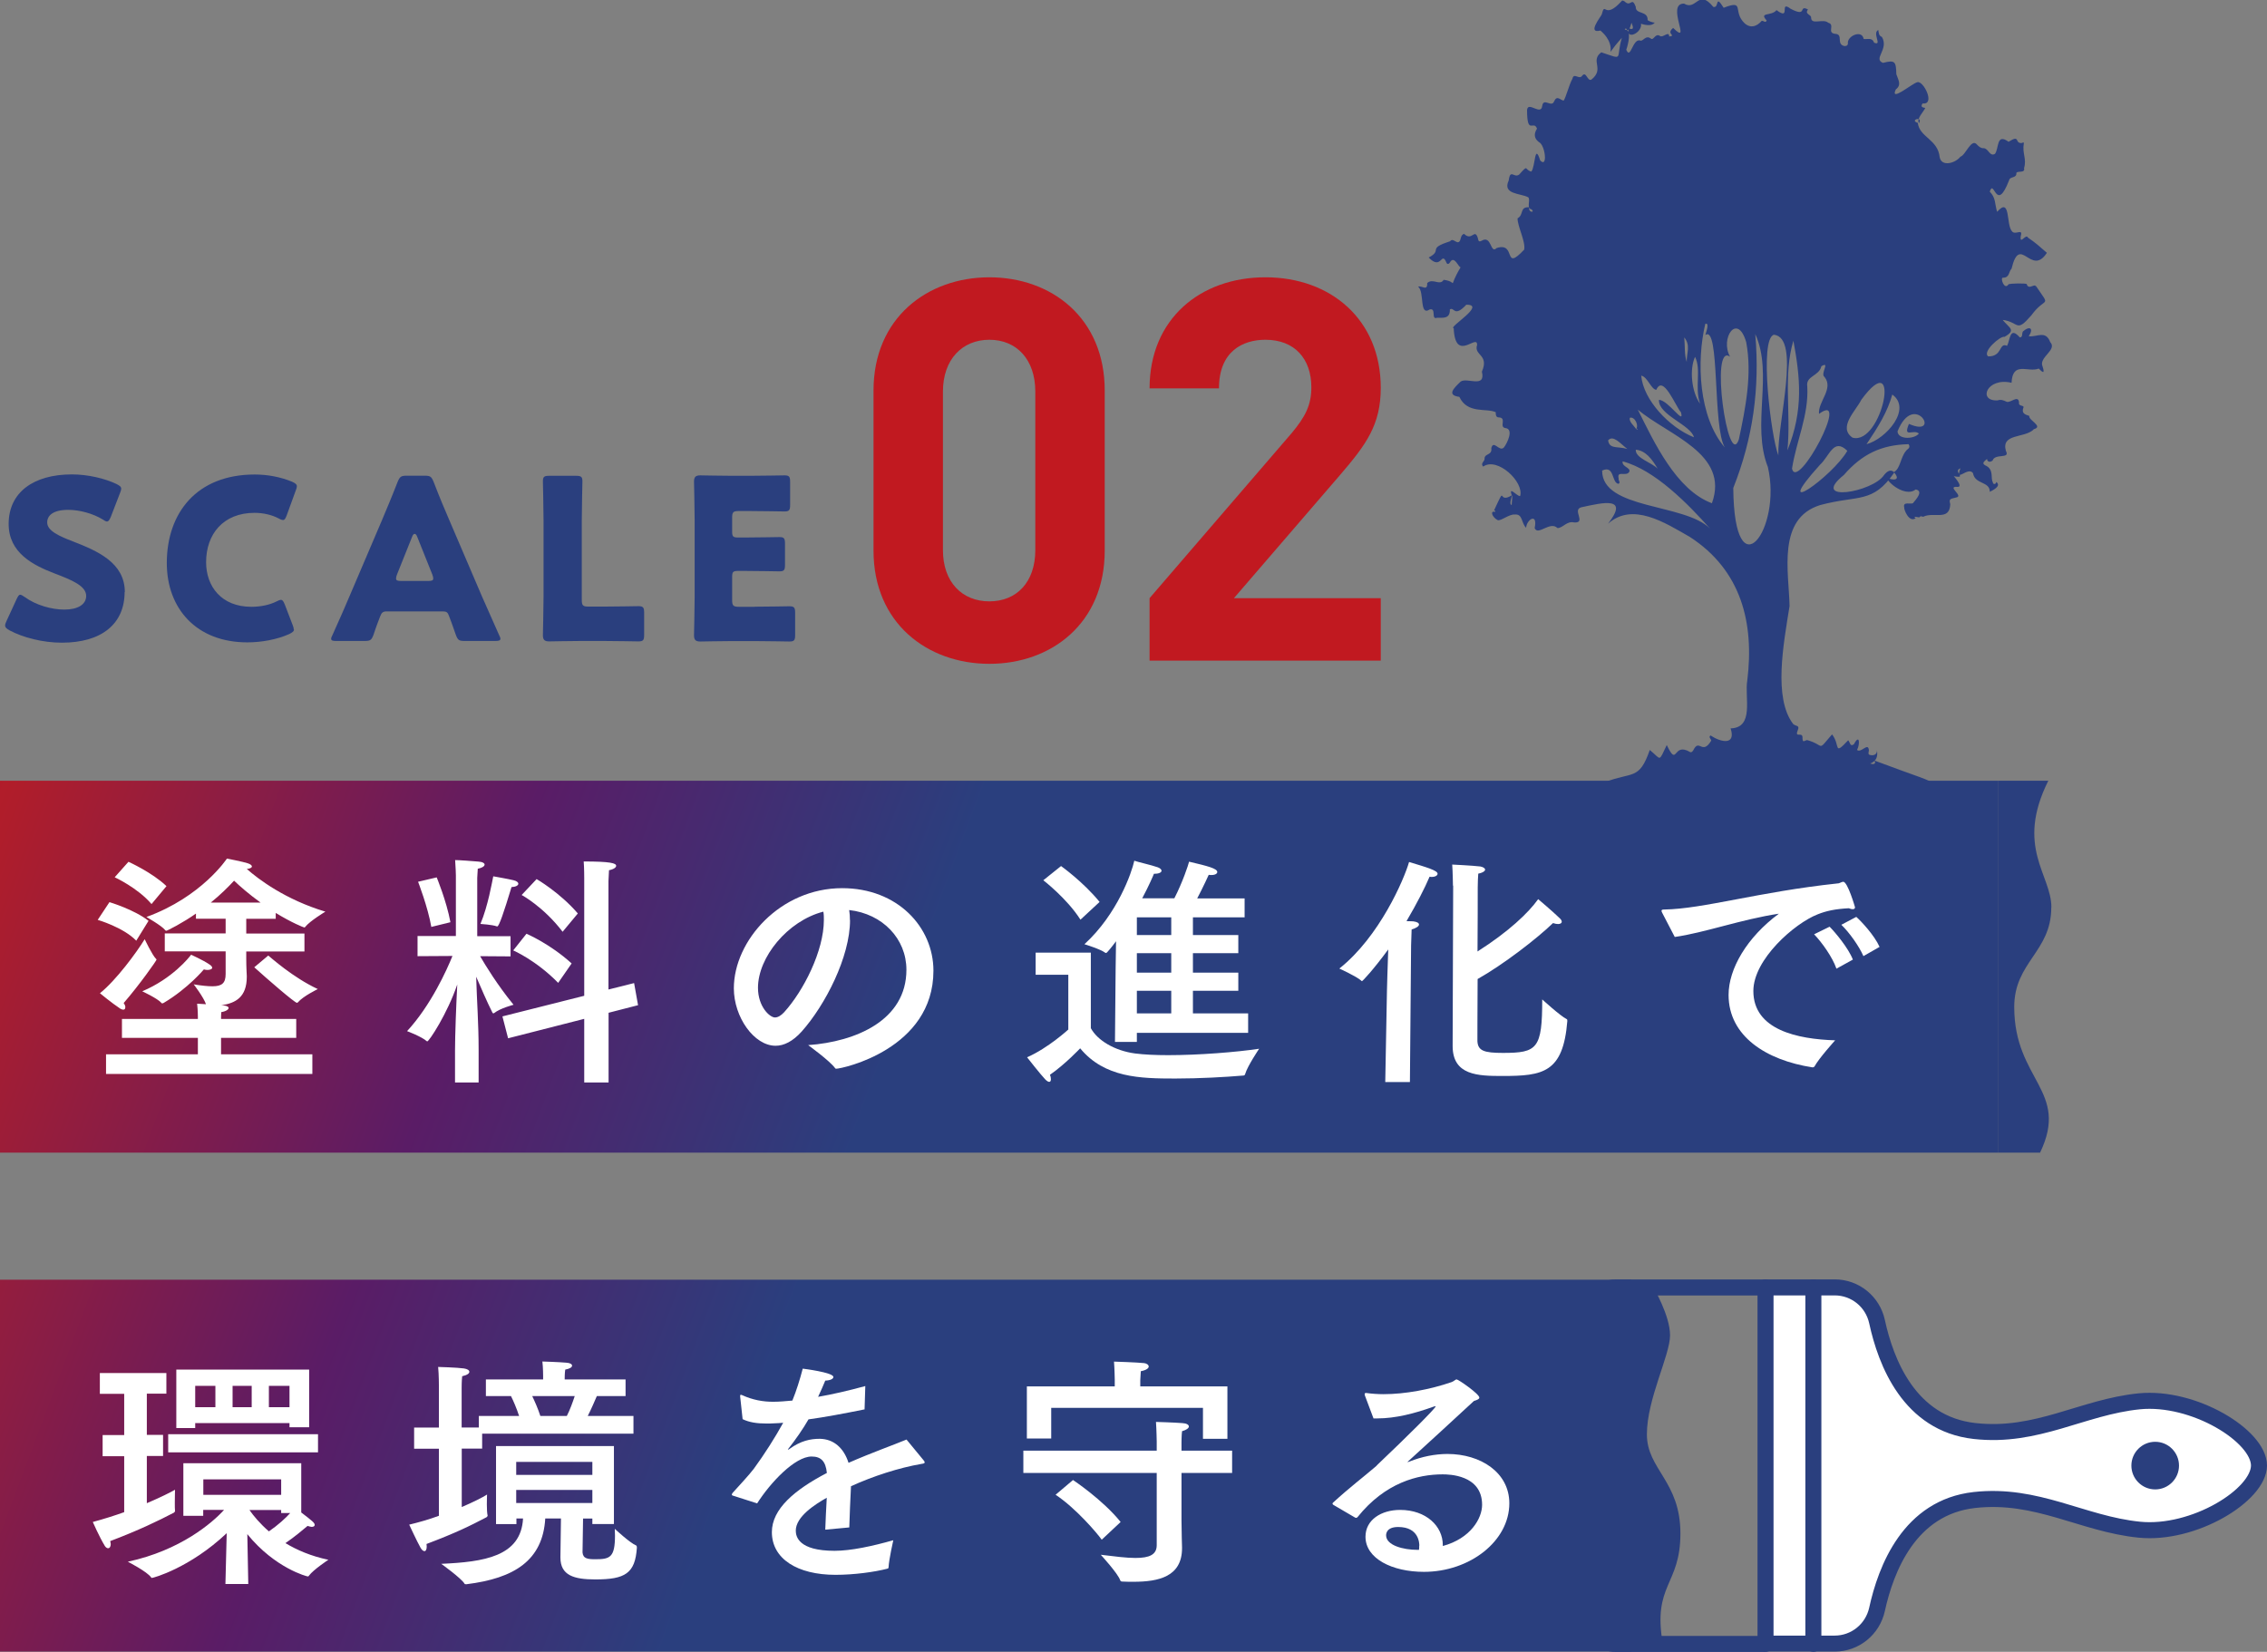<?xml version="1.0" encoding="UTF-8"?><svg id="_レイヤー_2" xmlns="http://www.w3.org/2000/svg" xmlns:xlink="http://www.w3.org/1999/xlink" viewBox="0 0 212.29 154.7"><rect x="0" y="0" width="212.29" height="154.7" fill="#808080" stroke="none"/><defs><style>.cls-1{fill:url(#_名称未設定グラデーション_27-2);}.cls-1,.cls-2,.cls-3,.cls-4,.cls-5{stroke-width:0px;}.cls-6,.cls-7{stroke:#2a3f7e;stroke-linecap:round;stroke-linejoin:round;stroke-width:1.5px;}.cls-6,.cls-4{fill:#fff;}.cls-2{fill:url(#_名称未設定グラデーション_27);}.cls-3{fill:#2a3f7e;}.cls-7{fill:none;}.cls-5{fill:#c11920;}</style><linearGradient id="_名称未設定グラデーション_27" x1="-4.58" y1="53.73" x2="199.08" y2="130.1" gradientUnits="userSpaceOnUse"><stop offset="0" stop-color="#c11920"/><stop offset=".06" stop-color="#af1d2b"/><stop offset=".27" stop-color="#5a1c66"/><stop offset=".45" stop-color="#2a3f7e"/><stop offset="1" stop-color="#2a3f7e"/></linearGradient><linearGradient id="_名称未設定グラデーション_27-2" x1="-22.07" y1="100.35" x2="181.6" y2="176.73" xlink:href="#_名称未設定グラデーション_27"/></defs><g id="_レイヤー_7"><path class="cls-5" d="M92.65,62.17c-5.8,0-10.85-3.8-10.85-10.6v-15c0-6.8,5.05-10.6,10.85-10.6s10.8,3.8,10.8,10.6v15c0,6.8-5,10.6-10.8,10.6ZM96.95,36.67c0-3-1.75-4.85-4.3-4.85s-4.35,1.85-4.35,4.85v14.85c0,3,1.8,4.8,4.35,4.8s4.3-1.8,4.3-4.8v-14.85Z"/><path class="cls-5" d="M107.65,61.87v-5.85l13.3-15.45c1.3-1.55,1.85-2.65,1.85-4.3,0-2.65-1.55-4.45-4.3-4.45-2.15,0-4.35,1.1-4.35,4.55h-6.5c0-6.5,4.75-10.4,10.85-10.4s10.8,3.95,10.8,10.35c0,3.45-1.35,5.3-3.8,8.15l-9.95,11.55h13.75v5.85h-21.65Z"/><rect class="cls-2" x="0" y="73.12" width="187.14" height="34.83"/><rect class="cls-1" x="0" y="119.85" width="152.73" height="34.83"/><path class="cls-4" d="M12.76,88.1c-1.22-1.26-3.61-1.95-3.61-1.95l1.1-1.66s2.32.69,3.66,1.75l-1.15,1.86ZM11.73,94.35c0,.14-.07.21-.18.21-.07,0-.16-.02-.28-.09-.83-.55-1.91-1.45-1.91-1.45,1.52-1.22,3.43-3.82,4.19-5.06,0,0,.69,1.47,1.06,1.84.02.02.05.05.05.07,0,.09-1.59,2.35-3.08,4.07.12.16.16.3.16.41ZM28.51,89.11h-5.45v.69c0,.83.05,1.49.05,1.61v.07c0,1.89-1.03,2.48-2.41,2.67.12,0,.21,0,.3.02.3.05.41.14.41.23,0,.14-.25.32-.69.39-.02.21-.02.53-.02.64h7.04v1.77h-7.04v1.54h8.55v1.84H9.93v-1.84h8.6v-1.54h-7.11v-1.77h7.11v-.21s0-.6-.07-1.22c.02,0,.37.02.83.05-.23-.67-1.15-1.86-1.15-1.86.74.12,1.31.18,1.75.18.9,0,1.24-.3,1.24-1.15v-2.12h-5.7v-1.68h5.7v-1.38h-2.78v-.48c-1.2.85-2.69,1.61-2.78,1.61-.05,0-.07-.02-.11-.07-.32-.41-1.75-1.22-1.75-1.22,5.2-1.89,7.54-5.47,7.54-5.47,0,0,1.47.28,1.95.44.28.09.39.21.39.3,0,.12-.21.21-.48.23,1.1.97,3.61,2.87,7.36,4,0,0-1.45.87-1.89,1.43-.02.05-.07.05-.09.05-.05,0-1.17-.44-2.67-1.36v.55h-2.76v1.38h5.45v1.68ZM14.19,84.67c-1.29-1.52-3.45-2.51-3.45-2.51l1.29-1.45s2.21.99,3.56,2.28l-1.4,1.68ZM17.89,89.41s1.17.53,1.7.9c.18.11.28.23.28.32,0,.14-.21.21-.46.21-.09,0-.21-.02-.32-.05,0,0-1.47,1.77-3.75,3.13-.05.02-.09.05-.14.05-.02,0-.07,0-.09-.05-.35-.41-1.79-1.08-1.79-1.08,2.83-1.2,4.39-3.17,4.58-3.43ZM24.4,84.53c-1.08-.78-1.95-1.54-2.48-2.05-.51.55-1.24,1.29-2.18,2.05h4.67ZM25.11,89.48c.23.18,2.32,2.07,4.65,3.15,0,0-1.38.67-1.86,1.24-.02.02-.07.05-.09.05-.21,0-2.76-2.21-4-3.33l1.31-1.1Z"/><path class="cls-4" d="M44.71,87.68h3.1v1.89l-2.85-.02c.48.83,1.61,2.69,3.13,4.55,0,0-1.24.32-1.82.78-.02.02-.05.02-.07.02-.05,0-.07-.02-.09-.07-.51-1.01-1.1-2.39-1.52-3.36.07,2.37.23,4.37.23,6.85v3.06h-2.21v-2.99c0-1.43.11-4.3.21-6.19-.94,2.76-2.64,5.33-2.81,5.33,0,0-.02,0-.05-.02-.44-.41-1.84-.94-1.84-.94,2.23-2.41,3.73-5.75,4.25-7.04l-3.27.02v-1.89h3.59v-5.68s-.02-.85-.07-1.43c.34,0,1.61.09,2.16.14.41.02.6.16.6.28,0,.16-.25.32-.64.39-.02.25-.05.85-.05.85v5.45ZM40.89,82.16s.92,2.21,1.29,4.21l-1.79.44c-.32-1.86-1.24-4.23-1.24-4.23l1.75-.41ZM46.53,86.76c-.41-.16-1.54-.23-1.54-.23.71-1.68,1.1-3.98,1.2-4.46,0,0,1.43.25,1.91.37.3.07.44.21.44.32,0,.16-.23.3-.64.32-.74,2.44-1.17,3.68-1.33,3.68h-.02ZM56.99,92.67l2.39-.6.37,2.07-2.76.71v6.53h-2.28v-5.96l-7.13,1.82-.53-2.05,7.66-1.93v-10.99s0-1.03-.05-1.59c2.51,0,3.04.16,3.04.41,0,.14-.21.32-.67.41-.02.41-.05,1.01-.05,1.01v10.14ZM52.27,92.05c-2.07-2.12-4.21-3.04-4.21-3.04l1.24-1.56s2.18.92,4.23,2.78l-1.26,1.82ZM52.69,87.27c-1.79-2.35-3.84-3.45-3.84-3.45l1.4-1.49s2.18,1.26,3.86,3.22l-1.43,1.72Z"/><path class="cls-4" d="M79.6,86.17c0,3.45-2.32,7.96-4.53,10.44-.83.92-1.66,1.33-2.44,1.33-2.02,0-3.91-2.69-3.91-5.38,0-4.46,4.35-9.38,10.14-9.38,5.2,0,8.55,3.66,8.55,7.73,0,7.34-8.53,9.18-9.11,9.18-.05,0-.09-.02-.11-.07-.51-.69-2.51-2.14-2.51-2.14,4.46-.32,9.2-2.32,9.2-7.06,0-2.9-2.23-5.24-5.36-5.59.05.3.07.62.07.94ZM70.98,92.51c0,1.77,1.1,2.78,1.59,2.78.28,0,.57-.18.85-.48,1.82-2,3.73-5.75,3.73-8.65,0-.25,0-.53-.05-.78-3.36.87-6.12,4.28-6.12,7.13Z"/><path class="cls-4" d="M102.16,96.31c.62,1.13,2.21,2.09,4.12,2.35.85.11,1.93.16,3.1.16,2.9,0,6.39-.28,8.53-.6,0,0-1.1,1.63-1.31,2.37-.02.11-.11.14-.18.14-1.63.14-4.09.28-6.37.28-3.27,0-6.62-.07-8.9-2.83,0,0-1.4,1.49-2.83,2.48.07.16.09.3.09.41,0,.16-.05.25-.16.25-.09,0-.21-.07-.37-.23-.44-.46-1.7-2.07-1.7-2.07,1.98-.87,3.86-2.6,3.86-2.6v-5.13h-3.06v-2.07h5.17v7.08ZM101.17,86.12c-1.26-1.98-3.47-3.68-3.47-3.68l1.66-1.33s2.07,1.47,3.61,3.36l-1.79,1.66ZM116.54,85.91h-4.83v1.66h4.25v1.7h-4.25v1.82h4.25v1.7h-4.25v2.12h5.17v1.82h-10.42v.85h-2.05l.05-5.59c0-.23.02-2.25.05-3.84-.32.44-.85,1.1-.92,1.1-.02,0-.07,0-.09-.02-.44-.34-1.95-.8-1.95-.8,3.1-2.83,4.44-6.74,4.67-7.82.32.12,1.63.41,2.21.62.23.09.34.21.34.32,0,.14-.21.28-.64.28h-.07c-.07.18-.46,1.1-1.1,2.3h3.01c.78-1.52,1.31-3.13,1.38-3.43,1.75.41,2.64.64,2.64.97,0,.14-.18.28-.55.28-.07,0-.16,0-.25-.02,0,0-.51,1.13-1.08,2.21h4.44v1.79ZM106.46,85.91v1.66h3.22v-1.66h-3.22ZM106.46,89.27v1.82h3.22v-1.82h-3.22ZM106.46,92.79v2.12h3.22v-2.12h-3.22Z"/><path class="cls-4" d="M132.02,101.34h-2.3l.16-8.58c0-.44.07-2.25.12-3.84-1.43,1.95-2.41,2.97-2.46,2.97-.02,0-.05-.02-.07-.05-.46-.41-2.05-1.13-2.05-1.13,3.77-2.99,6.07-8.37,6.53-9.98,1.7.51,2.67.8,2.67,1.1,0,.16-.21.3-.57.3-.05,0-.11-.02-.18-.02-.44,1.04-1.2,2.53-2.16,4.16.32,0,.6.02.64.02.37.05.53.16.53.3,0,.16-.28.34-.69.46-.02.39-.05,1.49-.05,1.49l-.11,12.79ZM136.06,82.95s-.02-1.33-.07-1.98c0,0,1.91.09,2.64.18.25.05.44.16.44.3,0,.11-.18.28-.64.37-.02.35-.05.69-.05,1.29,0,1.06,0,3.45-.02,6,2.92-1.86,4.76-3.61,5.68-4.9,0,0,1.31,1.1,2,1.77.14.12.21.25.21.35,0,.11-.12.21-.34.21-.12,0-.28-.02-.48-.09-1.52,1.47-4.69,3.91-7.06,5.24-.02,3.06-.02,5.73-.02,5.82.05.9.62,1.1,2.39,1.1,3.22,0,3.68-.39,3.68-5.01,0,0,1.68,1.54,2.28,1.84.07.02.07.11.07.18-.39,4.85-2.28,5.15-6.07,5.15-2.3,0-4.67-.05-4.67-2.81l.05-15.02Z"/><path class="cls-4" d="M155.66,85.5c-.05-.09-.07-.16-.07-.21,0-.07.07-.11.25-.11,3.63-.05,8.88-1.66,16.21-2.44.11,0,.18-.02.28-.07.11-.05.21-.09.28-.09.41,0,1.1,2.37,1.1,2.39,0,.11-.07.18-.21.18-.09,0-.21-.02-.37-.09-1.29.07-2.12.25-2.94.58-2.12.83-6,4.19-6,7.17,0,3.66,4.16,4.51,7.66,4.62,0,0-1.52,1.68-1.93,2.44-.05.07-.09.09-.16.09h-.05c-4.32-.67-7.84-2.92-7.84-6.78,0-2.44,1.7-5.38,4.71-7.61-3.52.53-6.97,1.79-9.75,2.18l-1.17-2.25ZM171.97,90.72c-.37-1.08-1.36-2.46-2.09-3.22l1.45-.71c.51.51,1.75,1.98,2.18,3.08l-1.54.85ZM174.5,89.55c-.41-.94-1.33-2.23-2.07-2.94l1.4-.74c.46.41,1.68,1.7,2.18,2.81l-1.52.87Z"/><path class="cls-4" d="M15.59,130.52h-1.84v3.86h1.52v1.98h-1.52v4.42c1.29-.55,2.21-1.01,2.64-1.26,0,0-.02.67-.02,1.24,0,.3,0,.57.02.74v.05s-.05.07-.09.11c-1.49.78-3.36,1.68-5.98,2.67.02.12.05.21.05.28,0,.25-.11.39-.25.39-.09,0-.21-.07-.3-.21-.53-.87-1.13-2.25-1.13-2.25,1.04-.28,2.05-.6,2.94-.92v-5.24h-2.02v-1.98h2.02v-3.86h-2.28v-1.95h6.23v1.95ZM28.21,141.65c1.06.81,1.26.97,1.26,1.17,0,.09-.09.18-.28.18-.09,0-.23-.05-.39-.09-.46.39-1.22,1.03-2.07,1.61,1.06.64,2.39,1.22,4.02,1.56,0,0-1.4.92-1.82,1.49-.02.05-.07.07-.11.07-.07,0-3.06-.76-5.66-3.96l.09,4.67h-2.14l.12-4.76c-3.47,3.27-6.88,4.19-7.01,4.19-.02,0-.05-.02-.07-.05-.35-.53-2.18-1.47-2.18-1.47,4.94-1.06,7.93-3.66,9.01-4.85h-1.95v.55h-1.86v-4.92h11.04v4.6ZM29.78,136.02h-14.03v-1.7h14.03v1.7ZM28.95,133.67h-1.84v-.39h-8.83v.46h-1.77v-5.47h12.44v5.4ZM18.28,129.79v2h1.89v-2h-1.89ZM19.04,138.55v1.45h7.29v-1.45h-7.29ZM21.78,129.79v2h1.79v-2h-1.79ZM26.33,141.7v-.28h-2.97c.37.53.97,1.26,1.82,2,.85-.58,1.59-1.26,2-1.72h-.85ZM25.18,129.79v2h1.93v-2h-1.93Z"/><path class="cls-4" d="M58.6,130.75h-2.71c-.18.41-.53,1.24-.85,1.86h4.28v1.66h-14.17v1.4h-1.91v5.47c1.08-.46,1.95-.9,2.37-1.17,0,0-.02.44-.02.92,0,.41.02.83.07,1.04v.05s-.05.07-.09.11c-1.59.83-2.83,1.45-5.63,2.51,0,.09.02.16.02.23,0,.3-.09.44-.21.44s-.25-.11-.37-.32c-.35-.62-1.06-2.16-1.06-2.16.87-.21,1.84-.48,2.78-.83v-6.28h-2.32v-1.98h2.32v-3.93s0-1.03-.07-1.75c0,0,1.79.05,2.41.14.32.05.51.16.51.32,0,.14-.18.3-.67.41-.05.39-.05,1.1-.05,1.1v3.7h1.61v-1.08h3.77c-.23-.71-.55-1.45-.76-1.86h-2.35v-1.56h5.36v-.3s0-.83-.07-1.38c0,0,1.56.05,2.23.11.37.02.55.14.55.28s-.18.28-.64.37c-.05.34-.05.76-.05.76v.16h5.7v1.56ZM57.47,142.73h-2v-.51h-.87c-.02,1.4-.05,3.01-.05,3.17.05.6.51.64,1.22.64,1.36,0,1.82-.18,1.82-2.23,0-.18-.02-.39-.02-.62,0,0,1.4,1.31,2,1.56.02,0,.07.05.07.21-.16,2.41-1.1,2.97-3.89,2.97-2,0-3.27-.37-3.27-2.05v-.05l.05-3.61h-1.47c-.23,3.93-2.9,5.61-7.38,6.16-.11,0-.16,0-.18-.05-.3-.51-2.18-1.86-2.18-1.86,3.98-.18,7.47-.67,7.66-4.25h-.62v.53h-1.91v-7.31h11.04v7.29ZM48.34,136.91v1.22h7.13v-1.22h-7.13ZM48.34,139.54v1.22h7.13v-1.22h-7.13ZM49.84,130.75c.23.48.55,1.2.76,1.86h2.48c.3-.58.55-1.29.74-1.86h-3.98Z"/><path class="cls-4" d="M80.98,131.99c-2.02.41-3.79.74-5.27.94-.48.85-1.22,1.91-1.89,2.76-.05.05-.05.07-.02.07.05,0,.09-.02.14-.07,1.06-.76,1.95-.94,2.83-.94,1.31.02,2.25.87,2.69,2.25,2.14-.94,4.23-1.68,5.43-2.18l1.63,1.98c.05.07.07.11.07.16,0,.09-.14.12-.3.14-2.14.37-4.53,1.15-6.6,2.09-.05,1.04-.14,2.92-.16,3.86l-2.25.21c.02-.76.09-2,.14-2.99-1.1.62-2.9,1.77-2.9,3.08,0,.55.25,1.89,3.63,1.89,1.54,0,3.56-.44,5.5-.99,0,0-.41,1.82-.44,2.51,0,.12-.05.14-.14.16-1.15.3-3.06.57-4.83.57-3.56,0-5.96-1.49-5.96-4,0-2.16,2.12-3.96,5.15-5.54-.11-1.1-.55-1.54-1.43-1.54-1.56,0-3.86,2.44-5.1,4.39l-2.21-.71c-.12-.02-.16-.07-.16-.11s.02-.09.07-.16c.6-.67,1.47-1.59,1.98-2.25,1.01-1.38,2-2.94,2.76-4.32-.3.02-.58.05-.83.05-.25.02-.51.02-.74.02-.9,0-1.61-.11-2.23-.41l-.23-2.12v-.07c0-.07.02-.09.07-.09s.09.02.16.05c.9.41,1.91.62,2.94.6.48,0,1.06-.05,1.72-.11.37-.9.71-1.98.97-2.99,0,0,2.87.35,2.87.78,0,.18-.28.32-.76.34-.16.39-.41.97-.67,1.52,1.33-.23,2.81-.57,4.42-1.01l-.07,2.21Z"/><path class="cls-4" d="M115.38,137.95h-4.74v4.44c0,1.1.05,2.37.05,2.53v.07c0,2.67-2.18,3.15-4.55,3.15-.34,0-.69,0-1.03-.02-.09,0-.18-.02-.21-.12-.21-.64-1.82-2.39-1.82-2.39,1.31.16,2.41.3,3.24.3,1.31,0,2-.3,2-1.2v-6.76h-12.49v-2.09h12.49v-.85s-.02-1.15-.07-1.84c0,0,1.72.05,2.46.11.41.02.62.16.62.32,0,.14-.21.32-.64.44-.05.41-.05,1.08-.05,1.08v.74h4.74v2.09ZM114.95,134.75h-2.3v-2.9h-14.21v2.87h-2.28v-4.88h8.23v-.64s-.02-1.03-.07-1.68c0,0,2.18.07,2.81.14.23.02.44.16.44.32s-.21.34-.74.44c-.02.3-.05.85-.05.85v.57h8.16v4.9ZM103.17,144.2c-.44-.62-2.41-2.94-4.32-4.21l1.63-1.38s2.78,1.84,4.46,3.93l-1.77,1.66Z"/><path class="cls-4" d="M127.81,130.64s-.02-.07-.02-.09c0-.05.05-.09.11-.09h.05c.51.07,1.06.11,1.61.11,2.02,0,4.37-.44,6.37-1.13.25-.09.34-.25.48-.25.16,0,2.12,1.36,2.12,1.7,0,.14-.18.21-.51.32-1.93,1.79-4.3,3.96-6.09,5.59-.07.07-.12.11-.12.11,0,.02.02.02.02.02.05,0,.12-.05.16-.05,1.15-.46,2.39-.71,3.56-.71,3.08,0,5.79,1.72,5.79,4.62,0,3.54-3.7,6.42-8,6.42-2.97,0-5.47-1.24-5.47-3.29,0-1.59,1.49-2.51,3.24-2.51,2.44,0,4,1.52,4,3.29v.09c2.62-.71,3.68-2.6,3.68-3.86,0-2.83-3.15-2.85-3.7-2.85-2.32,0-5.38.78-7.96,4-.05.05-.09.07-.11.07-.05,0-.07,0-.12-.02l-2.05-1.2s-.07-.07-.07-.09c0-.05.02-.09.05-.11,1.56-1.43,2.92-2.46,3.86-3.27.14-.11.25-.21.32-.3,2.78-2.64,5.43-5.27,5.43-5.45t-.02-.02s-.09.02-.18.05c-1.77.64-3.56,1.1-5.27,1.1h-.35l-.83-2.21ZM132.91,144.76c0-.21-.02-1.75-1.98-1.75-1.1,0-1.13.64-1.13.78,0,.94,1.61,1.36,2.92,1.36h.16c.02-.14.02-.25.02-.39Z"/><path class="cls-3" d="M11.67,55.44c0,2.98-2.14,4.75-5.88,4.75-1.79,0-3.63-.48-4.89-1.15-.29-.17-.42-.27-.42-.46,0-.1.04-.23.13-.42l.94-2.04c.13-.27.21-.42.34-.42.1,0,.23.08.42.21,1.07.78,2.54,1.18,3.72,1.18,1.26,0,2.04-.48,2.04-1.28,0-.92-1.28-1.47-3-2.12-1.97-.76-4.26-1.91-4.26-4.62,0-2.96,2.33-4.64,5.92-4.64,1.51,0,3.09.38,4.18.9.29.15.44.25.44.44,0,.1-.04.23-.11.4l-.86,2.23c-.13.29-.21.44-.36.44-.11,0-.21-.06-.4-.19-.9-.55-2.16-.9-3.23-.9-1.45,0-1.97.55-1.97,1.18,0,.78,1.11,1.28,2.42,1.78,2.25.88,4.85,1.97,4.85,4.75Z"/><path class="cls-3" d="M27.53,58.94c0,.19-.15.29-.44.44-1.16.52-2.62.78-3.93.78-4.77,0-7.54-3.17-7.54-7.43,0-4.7,2.81-8.29,8.23-8.29,1.22,0,2.41.23,3.49.67.32.15.46.25.46.44,0,.1-.04.23-.11.4l-.84,2.31c-.12.31-.19.44-.34.44-.1,0-.23-.04-.42-.15-.65-.34-1.45-.52-2.25-.52-2.96,0-4.54,2.02-4.54,4.62,0,2.27,1.43,4.18,4.24,4.18.84,0,1.7-.17,2.35-.5.19-.1.32-.15.42-.15.15,0,.23.13.36.44l.74,1.93c.06.17.1.29.1.4Z"/><path class="cls-3" d="M36.22,57.26c-.34,0-.48.1-.61.44-.15.4-.32.8-.63,1.74-.19.5-.29.59-.84.59h-2.65c-.34,0-.48-.04-.48-.21,0-.08.04-.19.13-.36.78-1.74,1.2-2.69,1.55-3.53l3.09-7.24c.4-.97.9-2.12,1.45-3.55.21-.5.32-.59.86-.59h1.66c.55,0,.65.08.86.59.55,1.43,1.05,2.62,1.43,3.49l3.09,7.22c.4.92.82,1.87,1.6,3.61.08.17.13.27.13.36,0,.17-.15.21-.48.21h-2.86c-.55,0-.65-.08-.84-.59-.32-.94-.48-1.34-.63-1.74-.13-.36-.23-.44-.61-.44h-5.21ZM37.17,53.82c-.06.15-.08.27-.08.36,0,.19.15.23.48.23h2.52c.34,0,.48-.04.48-.23,0-.08-.02-.21-.08-.36l-1.43-3.57c-.06-.17-.15-.25-.23-.25s-.17.08-.23.25l-1.43,3.57Z"/><path class="cls-3" d="M54.39,60.03c-.97,0-2.81.04-2.96.04-.44,0-.59-.15-.59-.59,0-.15.06-2.48.06-3.59v-7.14c0-1.11-.06-3.53-.06-3.67,0-.44.12-.52.61-.52h2.48c.48,0,.61.08.61.52,0,.15-.06,2.56-.06,3.67v7.43c0,.52.1.63.63.63h1.43c.99,0,3.11-.04,3.25-.04.44,0,.53.13.53.61v2.08c0,.48-.08.61-.53.61-.15,0-2.27-.04-3.25-.04h-2.14Z"/><path class="cls-3" d="M70.68,56.82c.99,0,3.11-.04,3.25-.04.44,0,.53.13.53.61v2.08c0,.48-.08.61-.53.61-.15,0-2.27-.04-3.25-.04h-2.14c-.97,0-2.81.04-2.96.04-.44,0-.59-.15-.59-.59,0-.15.06-2.48.06-3.59v-7.2c0-1.11-.06-3.44-.06-3.59,0-.44.15-.59.59-.59.15,0,1.99.04,2.96.04h1.68c.99,0,3.11-.04,3.25-.04.44,0,.52.13.52.61v2.16c0,.48-.08.61-.52.61-.15,0-2.27-.04-3.25-.04h-1.03c-.53,0-.63.1-.63.63v1.28c0,.48.08.57.57.57h.61c.99,0,3.11-.04,3.25-.04.44,0,.52.13.52.61v1.99c0,.48-.08.61-.52.61-.15,0-2.27-.04-3.25-.04h-.61c-.48,0-.57.08-.57.57v2.16c0,.52.11.63.63.63h1.49Z"/><path class="cls-3" d="M192.1,84.98c0-3.07-3.4-5.63-.29-11.86h-4.67v34.83h3.9c2.79-5.81-2.42-6.77-2.42-13.64,0-4.22,3.47-5.16,3.47-9.33Z"/><path class="cls-6" d="M211.54,137.26c0-2.78-6.11-6.53-11.22-6.02-5.34.54-9.56,3.44-15.42,2.78-6.11-.68-8.31-6.46-9.13-10.25-.41-1.87-2.05-3.2-3.96-3.2h-6.48s0,16.68,0,16.68h0s0,16.68,0,16.68h6.48c1.91,0,3.55-1.34,3.96-3.2.83-3.79,3.03-9.57,9.13-10.25,5.86-.65,10.09,2.24,15.42,2.78,5.11.52,11.22-3.24,11.22-6.02h0Z"/><path class="cls-7" d="M165.32,120.58h-14.07c-1.03,0-1.86.83-1.86,1.86v29.66c0,1.03.83,1.86,1.86,1.86h14.07"/><line class="cls-7" x1="169.81" y1="153.95" x2="169.81" y2="120.58"/><path class="cls-3" d="M201.82,135.03c-1.23,0-2.23,1-2.23,2.23,0,1.23,1,2.23,2.23,2.23,1.23,0,2.23-1,2.23-2.23,0-1.23-1-2.23-2.23-2.23Z"/><path class="cls-3" d="M150.03,120.58c-.35,0-.63.83-.63,1.86v29.66c0,1.03.28,1.86.63,1.86h5.68c-.97-5.61,1.65-5.45,1.65-10.35s-3.14-5.99-3.14-9.28,2.17-7.41,2.17-9.27-1.55-4.47-1.55-4.47h-4.81Z"/><path class="cls-3" d="M190.41,40.25c-.88.8-3.03.34-2.57,1.98.43.8-1.03.19-1.25.91-.39.28-.57-.08-.5-.18-.19.2-.57.39-.21.61.92.38.47,1.3.76,1.62-.12.03.22.33.3-.05.52.39-.36.79-.61.92.02-1-1.4-.67-1.57-1.75-.49-.67-1.71,1.01-1.18-.45-.77.28.7.99-.6.74-.28-.27,1,1.04.32,1-1.07-.09.63.86-.11.99-.63.14-.68.16-.56.63-.07,1.62-1.56.68-2.54,1.18,0,.02-.24-.13-.34.03.08.1-.77-.18-.36.1-.62.46-1.12-.83-1.07-1-.16-.59.6-.28.81-.4.27-.33,1.04-1.14.26-1.29-.77.65-2.3-.27-2.76-1.12.6.29,1.44.32.72-.5.62-.34.6-1.36,1.14-2,.11-.17.46-.24.24-.62-2.54.06-4.36.92-6.06,2.88-3.27,2.64,2.7,1.63,3.76.01.25-.32.62-.61.96-.24-2.03,2.96-3.37,2.09-6.93,3.05-4.08,1.25-2.94,6.28-2.88,9.46-.57,3.57-1.53,8.61.34,11.05.26.24.66.07.41.63-.28.73.52.01.46.71.03.44.15.23.42.16,1.74.47.89,1.16,2.35-.53.8,1.01.09,2.06,1.51.55.19.2.17.65.54.37.53-1.02.58-.01.29.54.4.32,1.05-.78,1.11.04-.02.19-.14.4.16.44.33.07.64-.1.59-.48.1.58-.02,1.04-.63,1.27.25.09.59.09.4-.28,7.47,2.82,7,2.01-1.03,2.17,8.06,2-2.4,1.06-5.67,1.05-2.6.44-17.75.4-13.58-.72-1.06-.26-5.39.64-5-.46,2.63-1.03,3.24-.15,4.24-3.03,1.12.92.8,1.17,1.59-.46,1.05,2.16.53-.3,2.16.64.12.09.25-.02.33-.16.56-1.15.82.53,1.68-.9-.03-.16-.29-.33-.07-.48.97.65,2.4.95,1.88-.66,2.25-.06,1.29-2.94,1.56-4.48.67-5.41-.57-10.33-5.36-13.44-2.39-1.38-5.39-3.29-7.68-1.25,2.01-2.57-.44-1.99-2.49-1.54-.92.22.51,1.5-.69,1.42-.68-.16-1.04.52-1.55.53-.7-.7-1.83.76-2.14,0,.31-1.46-.74-.84-.8-.03-.48-.47-.3-1.32-1.07-1.24-.52-.05-1.33.65-1.6.52-.51-.27-.74-.9-.23-.77,0,0,.02-.06.01-.09-.04-.19.04.08-.11-.05,1.22-2.62.24-.54,1.66-1.41-.04.39-.36.99.18.93-.4.43-.02-.72-.18-.93-.33-.94.49.11.78.07.39-1.32-2.14-3.7-3.46-2.76-.31-.32.18-.48.13-.78.03-.46.73-.27.63-.95.21-.82.76.39,1.18-.06.31-.39.96-1.74.13-1.82-.62-.1.21-1-.66-1-.21-.02-.25-.28-.23-.48-.87-.42-2.65.19-3.41-1.44-1.24-.16-.48-.85.12-1.43.57-.43,2.37.67,1.99-.93.71-1.63-.78-1.5-.45-2.5.03-1.11-2.05,1.73-2.19-1.57-.56-.07,3.11-2.22,1.18-2.2-1.16,1.24-1.11.17-1.54.44.03.9-.64.78-1.19.78-.61.23-.04-.93-.69-.78-1.01.67-.47-1.63-1.09-2.13.34-.14.88.48.85-.34.52-.49,1.18.29,1.54-.3,1.48.18.28,1.01,1.59-1.18-.19.05-.6-1.19-1.01-.44-.1.16-.25.17-.31.03-.5-1.2-.45.77-1.67-.5,1.38-.73-.23-.81,2-1.52.28-.39.64.33.89,0,.15-.21.08-.58.42-.7.74.74.98-.56,1.29.39.05.17.03.43.35.26.96-.58.81,1.3,1.41.68,1.9-.61.55,2.31,2.58.15.15-.75-.63-2.18-.62-2.93.62-.34.16-1.08,1.08-1.04-.06.59.62.47.2.19-.47-.1-.04-.9-.28-1.12-.7-.39-2.45-.25-1.83-1.57.15-1.17.52-.16,1-.58.88-.99.44-.43,1.12-.26.39-.48.29-2.75.83-1.04.73.76.47-1.47-.12-1.72-.47-.36-.48-.78-.18-1.26-.31-.86-.93.69-.93-1.76.1-.84,1.32.59,1.42-.38.13-.8.87.2,1.11-.41.27-.6.54-.16.89-.07.2-.23.51-1.49.83-2.06.14-.62.64.16.92-.29.38-.44.47.56.85.38,1.28-1.01-.15-1.75.93-2.56,2.21.74,1.32.65,1.93-1.36-2.18,2.41.03,1.08-2.01-.68-1.27.33,0-1.24.12-1.5.35-1.34.19.58,1.86-1.25.06-.12.27-.01.37.1.53.42.59-.54.96.43-.04.73,1.14.34,1.11,1.23,0,.07.49.27.67.24-.37.54-1.6,0-1.29.1.15.88-1.49,1.61-1.14.44.48.2.44-.06.25-.52-.02,0-.13.71-.41.69-.06-.06-.1-.29-.22-.04.69-.05.3,1.45.14,1.88.42,1,.59-1.15,1.34-.85.27.04.49-.56.97-.19.26.2.4-.55.85-.25.29.21.87-.57.86.1-.2.18-.04-.02-.04-.04.81-.11-.32-.22.41-.81,1.82,1.78-.73-2.3,1.02-2.28,1.18.71,1.32-1.44,2.74.31.6.14.12-1.27.97.08,2.05-.79.79.35,1.97,1.46.59.51,1.16.26,1.59-.23.15-.06.36.25.47-.04-.75-.82.44-.37.92-.97,1.42,1.05.18-.99,1.33-.12,1.62.84.68-.43,1.62.06-.36.45.32.46.29.77.01.72,1.13.05,1.6.47.68.18-.16.94.64,1.04.62.03.35.54.51.89.15.33.77.38.69-.08.03-.65,1.33-1.2,1.48-.33.34.07.79-.18.98.35.81.34-.21-.9.39-1.19.04.24.03.54.34.65.68,1.17-.86,2.05.1,2.43,1.14-.29,1.22-.13,1.25,1.06.19.56.51,1-.05,1.43-.58,1.24,1.56-.59,2.02-.68.57-.17,1.72,2.14.49,1.99-.23.33,0,.38.25.42-.17.39-.83.98-.59,1.43.41-.71-.94-.29-.11-.03.16,1.36,1.89,1.54,2.05,3.22.18.92,1.47.56,1.94-.05.5-.15,1.02-1.77,1.55-1.14.18.19.35.35.61.34.47,0,.58.83,1.08.53.39-.53.11-1.97,1.27-1.13,1.13-.71.53.15,1.22.12.12-.06.25-.08.21.02-.17.97.29,1.44.02,2.33.13.5-.61.22-.72.45.05.51-.59.31-.67.66-1.23,3.2-1.41-.2-1.82,1.09.59.6.45,1.14.69,1.89,1.28-1.45.83,1.19,1.38,1.81.3.44,1.07-.33.83.47-.1.88.49-.3.68.14.65.43,1.12.85,1.77,1.42-1.5,2.3-2.51-1.84-3.31,1.49-.28.26-.16.86-.82.84-.26.04.16,1.2.53.63.09-.11,1.69-.12,1.71-.03.18.61.76-.14.88.25-.18-.07.02.11-.02-.08,1.45,2.15.93.89-.43,2.76-1.46,1.68-1.09.64-2.68.42.59.76,1.32.94.17,1.59-.37-.13-2.14,1.42-1.52,1.83,1.35.02.98-1.34,1.76-.99.3-.55.23-1.88,1.19-.79.31.01.17-.39.3-.56.66-.57,1.02-.26.54.45.75.11,1.58-.6,2.01.55.7.75-1.12,1.42-.71,2.3.25.77-.06.49-.36.18-1,.4-2.45-.74-2.55,1.33-2.31-.54-3.2,1.74-1.31,1.65.32-.11.55-.01.83.12.38.17,1.09-.67,1.18.05-.08.4.38.26.43.45-.22.56.05.68.54.84-.14.37,1.38.99.4,1.24ZM153.21,40.19c.25.11.18-.17-.03.05.34-.4-.11-1.26-.56-1.11-.09.39.41.74.59,1.06ZM178.76,39.7c3.13,1.37.51-3.2-1.07.7.04.81,1.62.73,2,.2-.52-.44-1.51.49-.93-.9ZM172.99,42.22c-1.29-1.26-1.66.49-2.57,1.32-4.79,5.31,1.2,1.08,2.57-1.32ZM158.63,40.96c-.28-1.17-3.35-2.09-3.28-3.51.86,0,2.43,2.48,2.06,1.16-.5-.55-1.67-3.59-2.31-2.1-.5-.06-.81-1.21-1.41-1.33.19,2.27,2.63,4.86,4.95,5.78ZM173.48,40.99c2.8.75,4.66-8.78.82-3.55-.49,1.01-2.23,2.59-.82,3.55ZM159.69,31.39c.06-.24.43-1.21,0-1.06-.84,3.52-.62,8.75,1.83,11.58-1.16-1.89-.45-11.57-1.83-10.53ZM162.01,33.41c-1.92-1.43-.19,10.7.82,7.75.63-2.95,1.26-6.12.69-9.12-.82-2.81-2.48-.35-1.51,1.37ZM164.37,31.29c.44,5.08-.22,9.77-2.06,14.41.08,9.94,4.6,3.86,3.24-1.96-1.56-3.95.53-8.71-1.18-12.45ZM153.37,38.36c1.51,3.02,3.59,7.53,6.94,8.77,1.68-4.66-4.11-6.37-6.94-8.77ZM151.57,44.82c-.03.16.23.42-.03.49-.64-.12-.34-1.78-1.51-1.24-.02,3.67,7.75,3.06,10.1,5.43-2.02-2.26-5.16-5.5-8.18-6.29-.1.52.8.58.62.98-.29.49-1.2-.18-.99.63ZM170.34,38.76c-.12-1.13,1.41-2.36.51-3.46-.42-.29.58-1.51-.29-1-.21.94-1.48.89-1.32,1.89.15,2.69-1.03,5.11-1.43,7.7.5,2.2,5.58-7.37,2.53-5.13ZM166.53,42.65c-.1-3.03,2.13-11.03-.41-11.3-1.4.35-.29,9.49.41,11.3ZM167.38,42.18c1.53-3.8,1.19-6.86.56-10.27-.97,3.16-.21,6.77-.56,10.27ZM174.79,41.6c1.85-.5,4.27-3.31,2.41-4.65-.44,1.6-1.31,3.01-2.41,4.65ZM159.2,37.81c-.53-1.52.14-3.17-.47-4.39-.53,1.15-.34,3.27.47,4.39ZM155.23,43.9c-.53-.92-1.16-1.72-2.05-1.78-.05.8,1.51,1.19,2.05,1.78ZM152.39,42.05c-.67-.52-1.33-1.35-1.8-.81.12.86.91.53,1.8.81ZM157.72,31.6c.08.89,0,1.59.23,2.3-.02-.84.39-1.54-.23-2.3Z"/></g></svg>